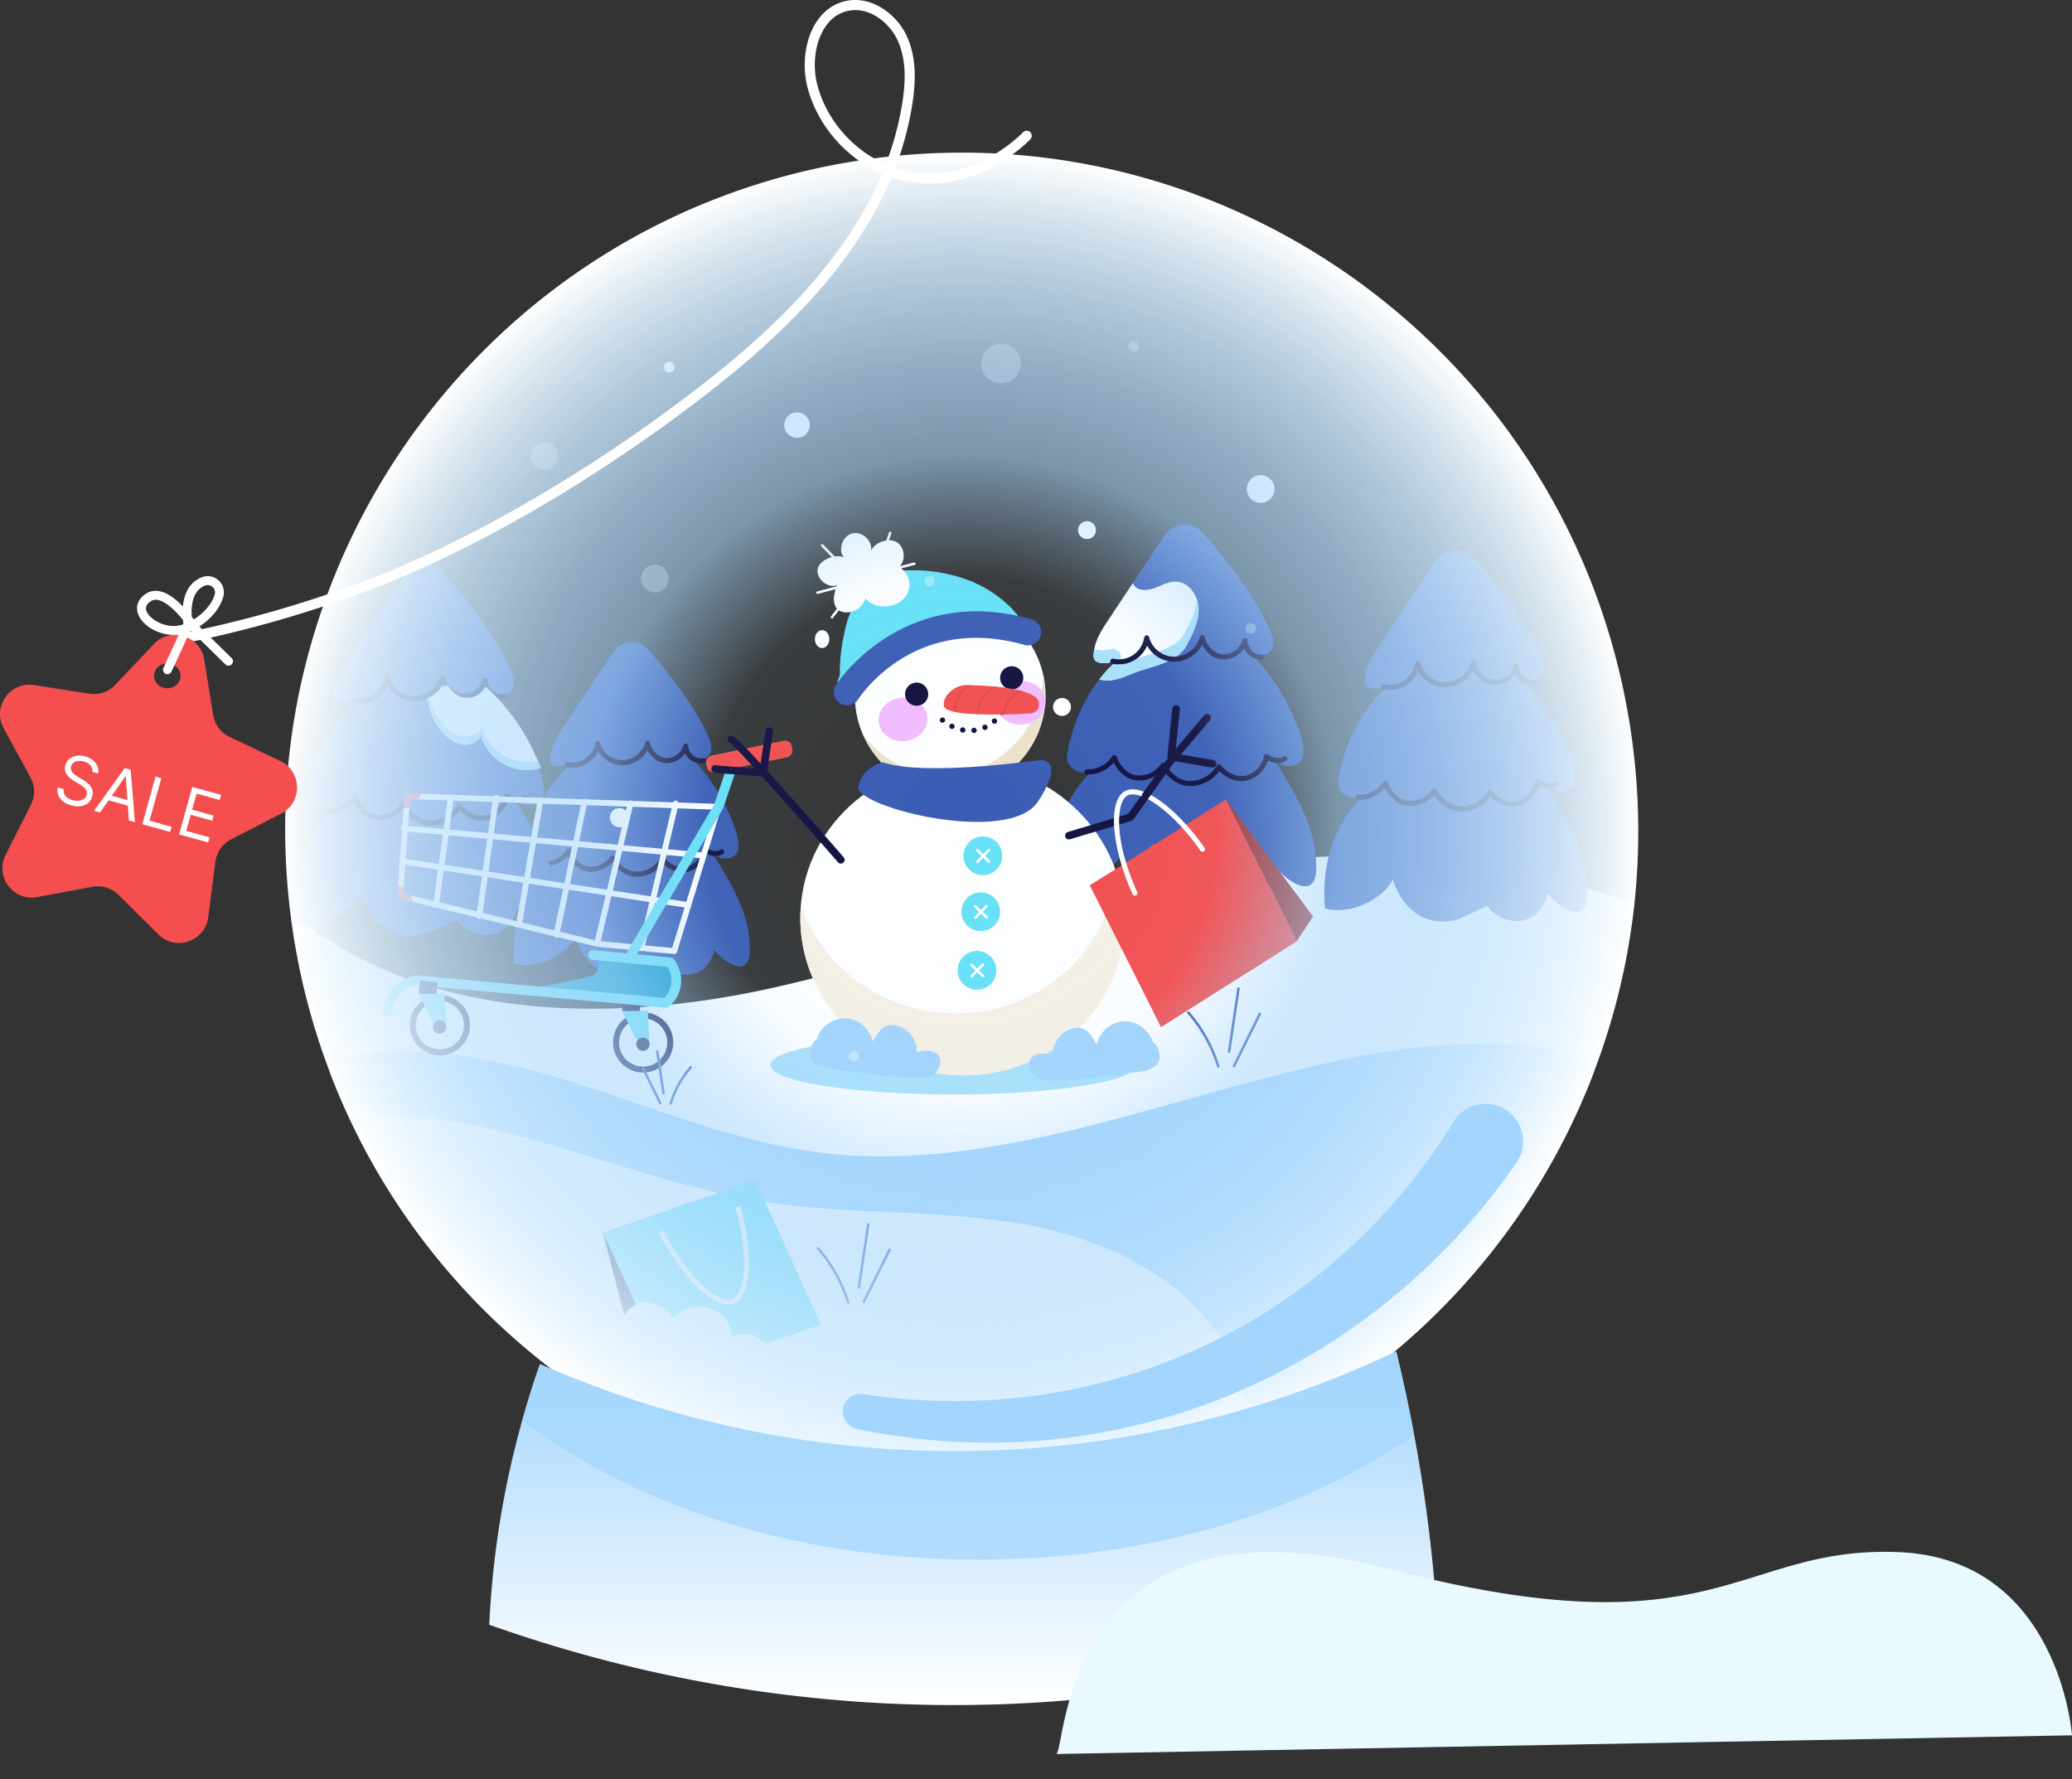 <svg width="410" height="352" fill="none" xmlns="http://www.w3.org/2000/svg"><rect width="100%" height="100%" fill="#333333" stroke="none"/><path d="M323.344 178.736c-.45 4-1.08 7.96-1.88 11.86-2.07 10.14-4.8 17.39-5.26 18.66-.3.85-.64 1.94-1 3.32 0 .01-.01.02-.01.03-11.47 29.7-33.32 54.77-61.85 69.98-2.04 1.09-4.12 2.13-6.23 3.11-10.72 5.04-22.29 8.71-34.53 10.77-22.08 3.72-43.81 1.8-63.71-4.72-34.86-11.4-64.14-36.91-79.91-70.88a131.44 131.44 0 0 1-3.54-8.35c-.18-.86-.41-1.69-.7-2.5-.61-1.72-4.18-11.04-6.41-24.14-.31-1.82-.57-3.64-.8-5.45 25.13 21.32 62.17 22.24 94.47 15.2 32.73-7.13 63.92-21.13 97.17-25.13 24.93-3 50.49-.04 74.19 8.24Z" fill="#fff"/><path d="M316.205 209.256c-11.17 30.88-33.47 57.01-62.86 72.68-12.42 6.64-26.11 11.41-40.76 13.88-22.08 3.72-43.81 1.8-63.71-4.72-38.27-12.52-69.81-42.03-84.15-81.08 12.73-4.06 28.52-1.57 41.77 2.07 18.8 5.16 36.81 13.65 56.17 15.99 51.73 6.25 103.8-32.11 153.54-18.82Z" fill="#A3D5FD"/><path d="M247.113 285.046c-10.72 5.04-22.29 8.71-34.53 10.77-22.08 3.72-43.81 1.8-63.71-4.72-34.86-11.4-64.14-36.91-79.91-70.88 6.78-.04 13.56.5 20.25 1.61 21.12 3.51 41.01 12.67 62.16 15.95 17.19 2.66 34.84 1.39 51.95 4.56 17.1 3.16 34.66 12.15 41.25 28.25 1.9 4.65 2.69 9.55 2.54 14.46Z" fill="#fff"/><path d="M148.169 184.829c-.119-1.073-.587-4.479-3.716-10.218-1.687-3.095-3.919-6.446-3.832-6.503.047-.031.529 1.057 1.626 1.509 1.052.434 2.53.227 3.251-.464 1.807-1.732-.652-6.97-1.741-9.29-1.205-2.566-3.271-6.147-6.875-9.87l-1.298-1.255c.533.496 1.102.949 1.772 1.219.944.38 2.145.313 2.837-.434.981-1.059.48-2.758-.128-4.067-2.925-6.302-7.262-11.612-11.706-16.888-1.875-2.226-5.37-2.007-6.98.417l-9.906 14.917c-1.315 1.981-2.682 4.131-2.618 6.508.044 1.637 2.794 1.29 4.289.623-4.813 4.023-7.946 10.448-8.973 16.637-.386 2.325 1.673 3.622 4.014 3.352-5.119 5.258-7.039 12.246-6.387 19.555 4.04 1.278 10.132-1.32 12.037-5.105.087.325 1.664 5.855 6.678 7.2 2.204.591 4.127.12 5.108-.207l4.94-2.292c2.017 2.524 5.286 3.317 7.702 2.105 2.425-1.216 2.985-3.947 3.055-4.313 2.197 2.503 4.616 3.722 5.922 3.019 1.522-.82 1.163-4.056.929-6.155Z" fill="#3A5CB3"/><path d="M113.312 151.851c-.388 0-.775-.041-1.152-.124a.5.5 0 1 1 .216-.977 4.568 4.568 0 0 0 3.511-.686 4.556 4.556 0 0 0 1.889-3.039.499.499 0 0 1 .469-.427c.24-.027.452.146.511.376.498 1.962 2.34 3.395 4.38 3.409h.026c2.012 0 3.988-1.515 4.508-3.458a.517.517 0 0 1 .502-.371c.234.01.43.18.472.409.29 1.575 1.745 2.953 3.176 3.01 1.523.091 3.005-1.038 3.396-2.5a.499.499 0 0 1 .982.112c.012.313.11 1.111.772 1.747.823.79 1.892.702 2.099.678a.493.493 0 0 1 .557.435.5.5 0 0 1-.435.558c-.399.051-1.793.127-2.914-.949a3.419 3.419 0 0 1-.723-1.002c-.85 1.195-2.292 1.986-3.775 1.923-1.473-.059-2.917-1.109-3.665-2.529-.999 1.751-2.916 2.962-4.987 2.939-1.982-.013-3.812-1.127-4.781-2.791a5.556 5.556 0 0 1-1.893 2.294 5.576 5.576 0 0 1-3.141.963ZM125.986 173.449c-1.793 0-3.562-1.052-4.844-2.852-1.186 1.312-3.026 2.035-4.782 1.834-1.845-.212-3.207-1.67-3.966-3.105a6.16 6.16 0 0 1-4.743 2.056.5.5 0 0 1-.481-.519c.01-.276.234-.475.518-.481 1.732.087 3.457-.835 4.393-2.295a.5.5 0 0 1 .888.091c.528 1.378 1.763 3.059 3.505 3.258 1.646.188 3.366-.606 4.291-1.975a.487.487 0 0 1 .428-.221c.17.005.327.097.415.243 1.114 1.858 2.749 2.965 4.378 2.965h.026c1.888-.013 3.72-1.075 4.668-2.707a.497.497 0 0 1 .824-.06c.923 1.167 2.684 2.228 4.362 1.804 1.583-.401 2.885-1.806 3.165-3.416a.501.501 0 0 1 .797-.311c.735.564 2.06.841 2.669.355a.5.5 0 0 1 .624.781c-.833.667-2.22.557-3.279.039-.557 1.686-2.008 3.083-3.73 3.52-1.87.48-3.735-.425-4.941-1.643-1.19 1.607-3.145 2.624-5.153 2.638l-.032.001Z" fill="#120F3D"/><path d="M259.194 175.116c-1.45.78-4.15-.58-6.6-3.37-.08.41-.7 3.45-3.4 4.81-2.7 1.35-6.34.46-8.59-2.35-1.84.85-3.67 1.7-5.51 2.56-1.09.36-3.23.89-5.69.23-5.59-1.5-7.35-7.67-7.44-8.03-2.13 4.22-8.92 7.12-13.42 5.69-.73-8.15 1.41-15.93 7.12-21.8-2.61.31-4.91-1.14-4.48-3.73.86-5.18 3.04-10.5 6.35-14.74.99-1.27 2.08-2.44 3.28-3.48.12-.11.25-.22.38-.33-.22.1-.47.19-.74.27-1.7.54-4.01.62-4.05-.96-.07-2.65 1.46-5.05 2.92-7.25l4.86-7.31 6.19-9.32c1.79-2.7 5.69-2.95 7.78-.47 4.95 5.89 9.78 11.8 13.04 18.83.68 1.46 1.24 3.35.15 4.53-.77.83-2.11.91-3.17.49-.41-.17-.79-.4-1.14-.67-.29-.21-.57-.44-.83-.69l1.45 1.4c4.01 4.15 6.32 8.14 7.66 11 1.21 2.58 3.95 8.42 1.94 10.35-.8.77-2.45 1-3.62.52-1.21-.5-1.74-1.68-1.82-1.68-.09.06 2.39 3.8 4.27 7.25 3.49 6.39 4.01 10.19 4.15 11.39.26 2.34.66 5.94-1.04 6.86Z" fill="#3A5CB3"/><path d="M235.506 155.51c-2 0-3.975-1.188-5.395-3.215-1.306 1.482-3.355 2.301-5.328 2.08-2.066-.237-3.586-1.895-4.415-3.504-1.301 1.512-3.293 2.414-5.297 2.335a.501.501 0 0 1-.481-.519c.011-.275.194-.483.519-.481 1.926.092 3.893-.942 4.946-2.584a.497.497 0 0 1 .472-.227.498.498 0 0 1 .416.318c.594 1.551 1.986 3.441 3.954 3.667 1.859.209 3.796-.684 4.837-2.228a.51.51 0 0 1 .428-.221.502.502 0 0 1 .415.243c1.26 2.101 3.1 3.367 4.959 3.334 2.124-.015 4.186-1.211 5.252-3.047a.497.497 0 0 1 .396-.248c.185-.01.326.06.429.188 1.04 1.315 3.022 2.508 4.921 2.03 1.786-.453 3.255-2.037 3.571-3.852a.503.503 0 0 1 .797-.311c.852.652 2.335.962 3.046.395a.5.5 0 0 1 .623.781c-.928.741-2.484.603-3.653.007-.599 1.889-2.216 3.461-4.138 3.948-2.093.533-4.17-.493-5.5-1.864-1.312 1.809-3.495 2.956-5.738 2.972-.013.003-.025.003-.036.003Z" fill="#120F3D"/><path d="M237.174 120.436c.06 2.58-1.18 4.99-2.39 7.27-.63 1.18-1.64 2.03-2.85 2.69-2.5 1.38-5.86 1.97-8.39 3.07-1.9.82-4.08 1.56-6.01.92.24-.31.5-.62.76-.92.78-.92 1.62-1.78 2.52-2.56-.12-.01-.24-.03-.36-.06-.86.27-1.88.43-2.67.31-.01 0-.02 0-.03-.01-.07 0-.13-.02-.19-.03-.02-.01-.04-.01-.06-.02-.09-.02-.18-.05-.26-.08-.08-.03-.16-.07-.23-.11-.01 0-.02-.01-.02-.01a1.274 1.274 0 0 1-.34-.28.998.998 0 0 1-.22-.5.852.852 0 0 1-.03-.23v-.18c0-.23.01-.45.04-.66v-.04c.02-.24.06-.47.11-.71.4-2.03 1.6-3.91 2.77-5.66l4.86-7.31c.12.34.32.65.61.86 1.11.81 2.67.55 3.96.05 1.28-.5 2.55-1.2 3.93-1.17 2.58.06 4.44 2.79 4.49 5.37Z" fill="#fff"/><path d="M220.404 132.686c-.6.48-1.35.75-2.11.78.78-.92 1.62-1.78 2.52-2.56-.12-.01-.24-.03-.36-.06-.86.27-1.88.43-2.67.31-.01 0-.02 0-.03-.01-.07 0-.13-.02-.19-.03v-.01c-.02 0-.04 0-.06-.01-.09-.02-.18-.05-.26-.08-.08-.03-.16-.07-.23-.11-.01 0-.02-.01-.02-.01a1.274 1.274 0 0 1-.34-.28.998.998 0 0 1-.22-.5.852.852 0 0 1-.03-.23v-.18c0-.23.01-.45.04-.66v-.04c.02-.24.06-.47.11-.71.77.56 2.34.41 3.58.02.11.03.22.06.32.1.4.13.72.32 1.04.68.88 1.01-.21 2.89-1.09 3.59Z" fill="#A9E1FA"/><path d="M237.173 120.436c.06 2.58-1.18 4.99-2.39 7.27-.63 1.18-1.64 2.03-2.85 2.69-2.5 1.38-5.86 1.97-8.39 3.07-1.9.82-4.08 1.56-6.01.92.65-.83 1.34-1.62 2.08-2.35 1.23-.15 2.47-.61 3.61-1.1 2.53-1.1 5.89-1.69 8.39-3.07 1.21-.66 2.22-1.51 2.85-2.69 1.1-2.08 2.23-4.26 2.38-6.58.2.6.32 1.22.33 1.84Z" fill="#A9E1FA"/><path d="M221.389 131.436c-.21 0-.419-.011-.627-.033a2.585 2.585 0 0 1-.429-.073 1.23 1.23 0 0 1-.242-.04.499.499 0 1 1 .248-.968c.059.015.118.02.177.028.154.034.246.051.339.059a5.143 5.143 0 0 0 3.425-.863 5.123 5.123 0 0 0 2.13-3.421.502.502 0 0 1 .469-.427c.23-.033.452.145.511.375.534 2.088 2.419 3.66 4.584 3.825.123.009.243.01.371.019 2.31 0 4.495-1.673 5.088-3.898a.49.49 0 0 1 .502-.371c.233.009.43.178.473.407.335 1.778 1.982 3.336 3.599 3.402 1.705.084 3.398-1.173 3.848-2.831a.488.488 0 0 1 .537-.366.499.499 0 0 1 .444.475c.027.613.24 1.209.599 1.679.076.102.164.208.271.306.895.863 2.062.816 2.395.781l.104.995c-.572.058-2.02.075-3.184-1.048a3.82 3.82 0 0 1-.835-1.195c-.931 1.367-2.572 2.257-4.22 2.204-1.651-.068-3.274-1.273-4.086-2.886-1.08 1.978-3.256 3.346-5.532 3.346-.153.002-.299-.01-.448-.02-2.071-.158-3.927-1.396-4.913-3.163a6.131 6.131 0 0 1-2.137 2.636 6.151 6.151 0 0 1-3.461 1.066Z" fill="#120F3D"/><path d="M313.877 173.28c-.133-1.196-.654-4.993-4.142-11.39-1.881-3.45-4.368-7.185-4.271-7.248.052-.034.59 1.178 1.812 1.683 1.172.484 2.82.253 3.624-.518 2.015-1.931-.727-7.769-1.941-10.355-1.343-2.86-3.645-6.852-7.661-11.001l-1.447-1.398c.594.553 1.228 1.057 1.975 1.358 1.052.423 2.391.348 3.162-.484 1.093-1.18.535-3.074-.143-4.533-3.261-7.025-8.095-12.943-13.048-18.825-2.09-2.481-5.986-2.237-7.781.465l-11.042 16.627c-1.466 2.208-2.99 4.605-2.918 7.254.05 1.825 3.114 1.438 4.781.694-5.365 4.484-8.858 11.646-10.002 18.544-.43 2.591 1.865 4.038 4.474 3.736-5.706 5.861-7.846 13.65-7.119 21.797 4.503 1.424 11.294-1.472 13.417-5.691.097.363 1.855 6.526 7.444 8.025 2.457.659 4.599.134 5.693-.23l5.508-2.555c2.248 2.813 5.892 3.697 8.585 2.347 2.703-1.355 3.328-4.4 3.405-4.808 2.448 2.79 5.146 4.149 6.601 3.365 1.696-.912 1.295-4.519 1.034-6.859Z" fill="#3A5CB3"/><path d="M275.023 136.464c-.428 0-.855-.045-1.272-.137a.5.5 0 1 1 .217-.977 5.133 5.133 0 0 0 3.957-.774 5.13 5.13 0 0 0 2.129-3.426.5.5 0 0 1 .47-.427c.206-.031.451.145.51.376.562 2.212 2.639 3.829 4.938 3.844 2.349-.004 4.512-1.661 5.11-3.898.061-.227.277-.362.503-.371.233.01.43.18.472.409.329 1.779 1.975 3.338 3.594 3.401 1.716.083 3.4-1.172 3.844-2.828a.5.5 0 0 1 .983.11c.014.357.127 1.266.878 1.986.939.901 2.154.8 2.385.771a.501.501 0 0 1 .125.993c-.315.039-1.936.174-3.203-1.043a3.785 3.785 0 0 1-.835-1.189c-.928 1.362-2.549 2.255-4.217 2.2-1.654-.066-3.276-1.27-4.084-2.883-1.086 1.986-3.261 3.313-5.56 3.341-2.229-.015-4.281-1.289-5.336-3.182a6.152 6.152 0 0 1-2.136 2.637 6.157 6.157 0 0 1-3.472 1.067ZM289.152 160.539c-2 0-3.975-1.188-5.396-3.215-1.308 1.482-3.359 2.303-5.329 2.08-2.066-.237-3.585-1.895-4.415-3.504-1.301 1.511-3.268 2.415-5.297 2.335a.503.503 0 0 1-.482-.519c.011-.275.211-.477.519-.481 1.912.093 3.893-.942 4.947-2.584a.488.488 0 0 1 .472-.227.5.5 0 0 1 .416.318c.594 1.551 1.986 3.441 3.953 3.667 1.86.21 3.795-.685 4.838-2.228a.497.497 0 0 1 .843.022c1.253 2.09 3.094 3.334 4.931 3.334h.028c2.123-.015 4.185-1.211 5.252-3.047a.5.5 0 0 1 .825-.059c1.039 1.314 3.021 2.507 4.921 2.029 1.787-.453 3.255-2.037 3.57-3.853a.498.498 0 0 1 .796-.311c.835.642 2.349.952 3.046.396a.5.5 0 1 1 .623.781c-.928.742-2.484.602-3.652.008-.599 1.888-2.216 3.46-4.138 3.947-1.809.46-3.985-.3-5.501-1.863-1.312 1.809-3.495 2.955-5.737 2.971-.01.003-.021.003-.033.003Z" fill="#120F3D"/><path d="M108.874 182.936c-1.45.78-4.15-.58-6.6-3.37-.07.41-.7 3.46-3.4 4.81-2.7 1.35-6.34.47-8.59-2.35-1.83.86-3.67 1.71-5.51 2.56-1.09.36-3.23.89-5.69.23-5.59-1.5-7.35-7.66-7.44-8.03-2.13 4.22-8.92 7.12-13.42 5.69-.73-8.14 1.41-15.93 7.12-21.79-2.61.3-4.9-1.15-4.47-3.74 1.14-6.9 4.63-14.06 10-18.54-1.67.74-4.73 1.13-4.78-.7-.07-2.65 1.45-5.04 2.91-7.25l11.05-16.63c1.79-2.7 5.69-2.94 7.78-.46 4.95 5.88 9.79 11.8 13.05 18.82.67 1.46 1.23 3.35.14 4.54-.27.29-.61.49-.98.6-.69.22-1.5.15-2.18-.12-.75-.3-1.38-.81-1.98-1.36l1.45 1.4c4.02 4.15 6.32 8.14 7.66 11 .4.87.98 2.09 1.5 3.42 1.02 2.63 1.78 5.65.44 6.93-.8.78-2.45 1.01-3.62.52-1.21-.49-1.75-1.68-1.81-1.68-.1.06 2.39 3.8 4.27 7.25 3.48 6.4 4.01 10.19 4.14 11.39.26 2.34.66 5.94-1.04 6.86Z" fill="#3A5CB3"/><path d="M85.188 163.333c-2 0-3.975-1.188-5.396-3.215-1.307 1.483-3.36 2.305-5.33 2.08-2.065-.237-3.584-1.895-4.414-3.504-1.302 1.511-3.3 2.406-5.297 2.335a.5.5 0 0 1 .037-1c1.935.089 3.893-.941 4.947-2.584a.501.501 0 0 1 .888.091c.594 1.551 1.986 3.441 3.954 3.667 1.849.214 3.795-.684 4.836-2.228a.498.498 0 0 1 .844.022c1.259 2.101 3.104 3.311 4.959 3.334 2.124-.015 4.185-1.211 5.253-3.047a.497.497 0 0 1 .824-.06c1.04 1.316 3.025 2.51 4.92 2.03 1.787-.453 3.256-2.037 3.572-3.853a.501.501 0 0 1 .797-.311c.853.654 2.336.962 3.045.396a.5.5 0 1 1 .624.781c-.928.741-2.482.602-3.653.007-.6 1.889-2.216 3.461-4.138 3.948-2.086.53-4.17-.493-5.501-1.864-1.312 1.809-3.495 2.956-5.737 2.972-.01.003-.022.003-.034.003ZM71.06 139.259a5.91 5.91 0 0 1-1.273-.138.5.5 0 1 1 .216-.977 5.127 5.127 0 0 0 3.958-.773 5.137 5.137 0 0 0 2.129-3.427.5.5 0 0 1 .469-.427c.25-.028.452.146.51.376.562 2.212 2.639 3.829 4.939 3.844h.029c2.304 0 4.485-1.671 5.08-3.897a.501.501 0 0 1 .975.038c.329 1.779 1.975 3.337 3.595 3.401 1.72.069 3.4-1.174 3.844-2.828a.498.498 0 0 1 .982.112c.013.357.126 1.263.878 1.985.939.901 2.15.8 2.385.771a.5.5 0 1 1 .125.993c-.313.038-1.937.174-3.203-1.043a3.757 3.757 0 0 1-.835-1.189c-.927 1.362-2.565 2.249-4.216 2.199-1.655-.066-3.277-1.27-4.085-2.883-1.081 1.976-3.253 3.341-5.524 3.341h-.035c-2.23-.015-4.282-1.289-5.337-3.183a6.163 6.163 0 0 1-2.135 2.639 6.165 6.165 0 0 1-3.471 1.066Z" fill="#120F3D"/><path d="M96.091 135.842c-.75 1.47-2.23 2.271-3.89 2.201-1.47-.05-2.83-1.11-3.57-2.45-.4.07-.8.15-1.22.24-.67 1-1.64 1.79-2.75 2.25.2 2.71 1.41 5.35 3.35 7.26 1 .98 2.24 1.8 3.63 1.95 1.39.16 2.93-.48 3.52-1.75.9 3 3.36 5.48 6.349 6.39 1.79.55 3.73.53 5.52 0-.52-1.33-1.1-2.55-1.5-3.42-1.34-2.86-3.64-6.85-7.66-11l-1.45-1.4-.329-.271Z" fill="#fff"/><path d="M107.024 151.936c-1.79.53-3.73.55-5.52 0-2.99-.91-5.45-3.39-6.35-6.39-.59 1.27-2.13 1.91-3.52 1.75-1.39-.15-2.63-.97-3.63-1.95-1.94-1.91-3.15-4.55-3.35-7.26.12-.05.24-.1.35-.16.45 2.19 1.55 4.24 3.14 5.81 1 .98 2.24 1.8 3.63 1.95 1.39.16 2.93-.48 3.52-1.75.9 3 3.36 5.48 6.35 6.39 1.55.48 3.21.52 4.79.19.2.45.4.93.59 1.42Z" fill="#A9E1FA"/><path d="m132.388 272.331 7.613-2.604 4.977-1.721.014-.001 14.868-5.084 2.558-.882-1.364-2.996-5.779-12.695-.008-.006-2.269-4.981-3.582-7.848-3.031 1.04-7.228 2.477-1.913.655-.007.008-1.077.366-1.186.406-15.677 5.37 10.763 23.428 2.328 5.068Z" fill="#67E1F6"/><path d="m119.299 243.839 7.252 27.945 5.839.55-13.091-28.495Z" fill="#120F3D"/><path d="m162.418 262.035-30.028 10.299-2.329-5.066c3.954-1.102 7.645-3.302 9.976-5.132.937-.738 12.816-10.728 9.224-22.481-.499-1.631-1.824-3.656-2.877-5.103l3.031-1.04 13.003 28.523ZM135.053 253.691l-1.481-.314a.796.796 0 0 1-.57-.473l-.581-1.398a.796.796 0 0 0-1.424-.092l-.756 1.311a.797.797 0 0 1-.626.396l-1.509.121a.796.796 0 0 0-.527 1.326l1.014 1.124a.795.795 0 0 1 .183.717l-.352 1.472a.796.796 0 0 0 1.098.911l1.383-.617a.794.794 0 0 1 .739.048l1.292.789a.796.796 0 0 0 1.206-.763l-.159-1.505a.794.794 0 0 1 .274-.688l1.15-.985a.794.794 0 0 0-.354-1.38ZM136.643 242.644l1.133-.5a.66.66 0 0 1 .601.034l1.059.646a.653.653 0 0 0 .986-.619l-.134-1.237a.63.63 0 0 1 .225-.551l.936-.813a.65.65 0 0 0-.286-1.128l-1.208-.253a.656.656 0 0 1-.469-.39l-.329-.804-1.913.656-.006.008a.65.65 0 0 1-.513.319l-.564.047-.67.051a.613.613 0 0 0-.516.355.605.605 0 0 0 .085.723l.833.927a.636.636 0 0 1 .148.581l-.289 1.205a.644.644 0 0 0 .891.743Z" fill="#67E1F6"/><path d="M144.045 267.809a.636.636 0 0 1-.461-.384l-.48-1.143c-.203-.497-.89-.536-1.16-.073l-.617 1.07a.66.66 0 0 1-.505.325l-1.234.098a.655.655 0 0 0-.437 1.086l.832.913c.008.006.016.013.017.027l4.977-1.72-.932-.199ZM152.505 246.187l1.126-.506a.675.675 0 0 1 .609.041l1.028.621-2.269-4.982a.727.727 0 0 1-.413.194l-1.234.098a.655.655 0 0 0-.437 1.086l.832.913a.684.684 0 0 1 .15.595l-.283 1.197a.644.644 0 0 0 .891.743ZM159.859 262.921l2.557-.882-1.363-2.996a.967.967 0 0 1-.242.062l-1.234.098a.647.647 0 0 0-.423 1.084l.825.92a.636.636 0 0 1 .148.581l-.268 1.133ZM151.34 257.288l-.897-1.56a.945.945 0 0 1-.033-.88l.776-1.624a.946.946 0 0 0-1.049-1.333l-1.761.371a.948.948 0 0 1-.847-.24l-1.304-1.24a.946.946 0 0 0-1.592.585l-.191 1.79a.945.945 0 0 1-.49.731l-1.582.857a.946.946 0 0 0 .064 1.695l1.643.734a.945.945 0 0 1 .544.692l.326 1.77a.946.946 0 0 0 1.632.463l1.206-1.336a.946.946 0 0 1 .826-.304l1.784.237a.945.945 0 0 0 .945-1.408Z" fill="#67E1F6"/><path d="M145.976 238.701c2.797 9.62 2.021 17.519-.841 18.712-2.931 1.222-9.392-4.028-14.303-13.712" stroke="#fff" stroke-miterlimit="10"/><path d="M144.888 264.431c-.26-2.666-1.863-4.807-4.41-5.635-2.547-.829-5.55-.013-7.328 1.99-1.645-2.403-4.819-3.967-7.412-2.642-2.593 1.325-3.928 4.695-2.945 7.436-1.923-1.65-4.648-1.903-6.738-.471-9.222 6.321 8.934 10.116 12.86 10.722 6.166.952 17.146 1.87 22.569-2 5.42-3.867-.945-12.109-6.596-9.4Z" fill="#fff"/><path d="m126.816 197.727-3.507-.311-.229 2.579 3.508.311.228-2.579Z" fill="#120F3D"/><path d="M131.046 210.828a5.955 5.955 0 1 0-7.57-9.195 5.955 5.955 0 0 0 7.57 9.195Z" fill="#120F3D"/><path d="M131.882 207.404a4.764 4.764 0 1 0-9.24-2.326 4.764 4.764 0 0 0 9.24 2.326Z" fill="#fff"/><path d="M123.084 199.993c.3.13 5.101-.068 5.101-.068l.344 6.685c.041.422-.163.82-.504.995-.433.222-1.024.055-1.314-.428l-3.627-7.184Z" fill="#67E1F6"/><path d="M128.526 206.696a1.314 1.314 0 1 1-2.618-.232 1.314 1.314 0 0 1 2.618.232Z" fill="#120F3D"/><path d="m103.656 195.671 28.593 2.602c.317.047.631.062.935.051a6.757 6.757 0 0 0 1.534-3.454 6.88 6.88 0 0 0-.904-4.39 4.639 4.639 0 0 0-1.22-.102c-4.785-.514-9.571-1.027-14.355-1.547 0 0 .117.499.168 1.153.064.88.019 2.041-.575 2.644-.707.722-7.146 1.889-11.096 2.549-1.796.299-3.08.494-3.08.494Z" fill="#129ACA"/><path d="m80.029 157.456-.184 2.518-1.087 15.046-.16 2.166a.565.565 0 0 0 .436.598l2.639.639 36.345 8.846 15.34 1.467a.573.573 0 0 0 .602-.403l8.766-28.543a.59.59 0 0 0-.077-.509.614.614 0 0 0-.455-.24l-58.915-2.031-2.655-.093a.579.579 0 0 0-.595.539Zm1 2.134.108-1.502 1.597.058 58.671 2.022L133 187.54l-14.792-1.406-36.968-8.997-1.461-.354.086-1.189 1.165-16.004Z" fill="#fff"/><path d="M139.093 169.799a.576.576 0 0 0 .103-1.147l-59.207-5.345a.576.576 0 1 0-.103 1.147l59.207 5.345c-.001 0-.001 0 0 0ZM136.143 179.624a.576.576 0 0 0 .138-1.143l-56.523-8.642c-.281-.052-.608.167-.657.482a.573.573 0 0 0 .482.656l56.523 8.642c.013.003.025.004.037.005Z" fill="#fff"/><path d="M126.862 188.159a.575.575 0 0 0 .61-.44l6.796-28.614a.576.576 0 0 0-1.122-.267l-6.796 28.614a.576.576 0 0 0 .512.707ZM118.101 187.28a.575.575 0 0 0 .61-.44l6.62-27.798a.576.576 0 0 0-.427-.694.586.586 0 0 0-.694.427l-6.62 27.798a.576.576 0 0 0 .511.707ZM110.044 185.527a.577.577 0 0 0 .614-.455l5.554-26.334a.575.575 0 1 0-1.128-.237l-5.554 26.334a.575.575 0 0 0 .514.692ZM102.63 183.519a.576.576 0 0 0 .618-.475l4.255-24.576a.577.577 0 0 0-.47-.666.569.569 0 0 0-.666.469l-4.255 24.576a.577.577 0 0 0 .47.666c.016.004.032.005.048.006ZM94.78 181.785a.576.576 0 0 0 .62-.493l3.32-23.413a.576.576 0 0 0-.488-.651c-.314-.025-.608.175-.652.49l-3.32 23.413a.576.576 0 0 0 .489.652l.03.002ZM86.24 179.573c.304.027.58-.19.622-.495l2.922-21.264a.578.578 0 0 0-.492-.65c-.342-.031-.606.179-.65.492L85.72 178.92a.578.578 0 0 0 .492.65l.028.003Z" fill="#fff"/><path d="m125.641 189.449 17.445-29.524 2.937-8.703 9.308-2.532-.505-1.854-10.295 2.802-3.232 9.577-17.311 29.256 1.653.978Z" fill="#67E1F6"/><path d="M75.662 200.102a.964.964 0 0 0 .866 1.042l.006.001a.968.968 0 0 0 1.042-.873 6.002 6.002 0 0 1 1.567-3.534 6.064 6.064 0 0 1 3.269-1.833l49.276 4.465a.94.94 0 0 0 .715-.232c.195-.169.476-.44.779-.812a6.757 6.757 0 0 0 1.534-3.454 6.88 6.88 0 0 0-.904-4.39 7.216 7.216 0 0 0-.46-.69.967.967 0 0 0-.669-.368l-15.264-1.454-.006-.001a.962.962 0 0 0-1.041.86.96.96 0 0 0 .866 1.048l1.167.11 13.65 1.305c.384.607.959 1.809.754 3.328-.178 1.354-.892 2.301-1.38 2.798l-24.695-2.238-24.28-2.201c-.124.015-.167-.002-.252.01-.987.176-2.888.722-4.475 2.447a8.004 8.004 0 0 0-2.065 4.666Z" fill="#67E1F6"/><path d="m139.861 151.687-.117-.566a1.394 1.394 0 0 1 1.08-1.643l14.215-2.937a1.394 1.394 0 0 1 1.643 1.08l.117.566a1.394 1.394 0 0 1-1.08 1.643l-14.215 2.937a1.394 1.394 0 0 1-1.643-1.08Z" fill="#F44E4E"/><path d="m86.595 194.312-3.507-.311-.228 2.579 3.507.311.228-2.579Z" fill="#120F3D"/><path d="M92.974 203.349a5.955 5.955 0 1 1-11.865-1.05 5.955 5.955 0 0 1 11.865 1.05Z" fill="#120F3D"/><path d="M91.788 203.244a4.765 4.765 0 1 1-9.493-.842 4.765 4.765 0 0 1 9.493.842Z" fill="#fff"/><path d="M82.865 196.579c.3.13 5.101-.068 5.101-.068l.344 6.685c.041.422-.163.82-.504.995-.433.222-1.024.055-1.314-.428l-3.627-7.184Z" fill="#67E1F6"/><path d="M88.305 203.282a1.314 1.314 0 1 1-2.618-.232 1.314 1.314 0 0 1 2.618.232Z" fill="#120F3D"/><path d="m80.03 157.456-.184 2.518a4.41 4.41 0 0 0 1.185-.384l.107-1.502 1.597.058c.243-.345.43-.727.544-1.135l-2.655-.093a.577.577 0 0 0-.594.538ZM78.758 175.019l-.16 2.166a.565.565 0 0 0 .436.598l2.639.639a3.666 3.666 0 0 0-.433-1.286l-1.461-.354.086-1.189a4.74 4.74 0 0 0-1.107-.574Z" fill="#F44E4E"/><path d="M224.894 210.7c0 3.215-16.225 5.821-36.24 5.821s-36.24-2.606-36.24-5.821 16.225-5.821 36.24-5.821 36.24 2.607 36.24 5.821Z" fill="#A9E1FA"/><path d="M206.757 139.761c1.164-10.428-6.281-19.818-16.628-20.973-10.347-1.155-19.678 6.363-20.842 16.792-1.164 10.428 6.281 19.818 16.628 20.972 10.347 1.155 19.678-6.363 20.842-16.791Z" fill="#fff"/><path d="M206.764 139.756c-1.16 10.43-10.49 17.95-20.84 16.79-6.93-.77-12.55-5.23-15.16-11.22 3.16 4.25 7.99 7.22 13.64 7.85 10.84 1.21 20.63-6.67 21.85-17.61.09-.78.13-1.55.13-2.32.48 2.08.63 4.27.38 6.51Z" fill="#EEE1CA"/><path d="M222.273 185.4c1.889-16.946-10.846-32.275-28.444-34.237-17.598-1.962-33.395 10.186-35.285 27.132-1.889 16.947 10.845 32.275 28.443 34.237 17.598 1.962 33.396-10.185 35.286-27.132Z" fill="#fff"/><path d="M222.293 185.396c-1.89 16.95-17.69 29.1-35.29 27.14-17.32-1.94-29.93-16.81-28.53-33.42 3.85 11.14 14.13 19.73 27 21.16 17.59 1.96 33.39-10.18 35.28-27.13.03-.28.06-.56.08-.84 1.42 4.09 1.97 8.53 1.46 13.09Z" fill="#F7F0E5"/><path d="M166.385 170.845a.745.745 0 0 1-.566-.258c-7.566-8.688-20.009-22.728-21.369-23.625a.75.75 0 0 1 .49-1.415c1.155.319 12.606 13.257 22.009 24.055a.75.75 0 0 1-.564 1.243Z" fill="#120F3D"/><path d="m151.003 153.636-.056-.002c-.327-.024-8.03-.597-9.502-.761a.75.75 0 0 1-.663-.828c.046-.412.42-.721.829-.662 1.19.132 6.775.555 8.751.703l1.115-7.538a.75.75 0 1 1 1.484.219l-1.216 8.229a.751.751 0 0 1-.742.64Z" fill="#120F3D"/><path d="M183.498 141.761c.272 2.361-1.661 4.523-4.317 4.829-2.656.306-5.03-1.36-5.302-3.721-.272-2.361 1.661-4.522 4.317-4.828 2.656-.306 5.03 1.359 5.302 3.72ZM206.857 138.492c.272 2.361-1.661 4.523-4.317 4.829-2.656.306-5.03-1.36-5.302-3.721-.272-2.361 1.661-4.523 4.317-4.829 2.657-.306 5.03 1.36 5.302 3.721Z" fill="#F3BCFD"/><path d="M183.657 137.066a2.29 2.29 0 1 1-4.55.524 2.29 2.29 0 0 1 4.55-.524ZM201.987 135.521a2.29 2.29 0 1 0-3.587-2.85 2.29 2.29 0 0 0 3.587 2.85ZM186.488 142.981a.612.612 0 0 1-.2-.031.692.692 0 0 1-.168-.116.44.44 0 0 1-.115-.168.467.467 0 0 1-.042-.21.45.45 0 0 1 .042-.2.376.376 0 0 1 .115-.168.517.517 0 0 1 .736 0 .392.392 0 0 1 .116.168.45.45 0 0 1 .042.2c0 .073-.01.148-.042.21a.447.447 0 0 1-.116.168.692.692 0 0 1-.168.116.612.612 0 0 1-.2.031ZM192.216 144.559a.546.546 0 0 1 .462-.59.545.545 0 0 1 .589.464.538.538 0 0 1-.463.588h-.063a.533.533 0 0 1-.525-.462Zm-1.819.367a.524.524 0 0 1-.42-.61.54.54 0 0 1 .62-.42.534.534 0 0 1 .42.62.54.54 0 0 1-.525.42c-.031 0-.063 0-.095-.01Zm4.025-.82a.529.529 0 0 1 .263-.695v-.009a.529.529 0 0 1 .694.263.53.53 0 0 1-.252.704.545.545 0 0 1-.705-.263Zm-6.283.053a.526.526 0 0 1-.242-.705.523.523 0 0 1 .704-.231c.263.126.368.44.242.703a.53.53 0 0 1-.473.285.459.459 0 0 1-.231-.052Zm8.249-1.156a.531.531 0 0 1 .042-.746v.01a.52.52 0 0 1 .746.042.528.528 0 0 1-.389.873.543.543 0 0 1-.399-.179ZM198.248 141.467a.644.644 0 0 1-.199-.042.926.926 0 0 1-.168-.116.516.516 0 0 1 0-.746.528.528 0 0 1 .851.168.45.45 0 0 1 .042.2.5.5 0 0 1-.157.378.53.53 0 0 1-.369.158Z" fill="#120F3D"/><path d="M203.883 141.146c-1.18.07-3.1.16-5.22.2-.09 0-.17 0-.25.01-1.58.02-3.27.02-4.85-.05-.09 0-.17 0-.25-.01-1.64-.06-3.16-.2-4.32-.44-.09-.02-.18-.03-.26-.06-1.16-.26-1.91-.64-1.97-1.18-.16-1.54.97-2.65 1.98-3.33.78-.51 1.7-.77 2.63-.75.12 0 .24 0 .36.01.16 0 .32.01.48.01 1.79.05 3.35.14 4.71.27.17.02.34.03.51.05h.01c1.8.19 3.22.44 4.35.73.13.03.26.06.38.1 1.25.35 2.1.74 2.67 1.16 1.37 1.01.74 3.18-.96 3.28Z" fill="#F44E4E"/><g opacity=".36" fill="#A23838"><path d="M192.212 135.557c-.67.34-1.27.819-1.77 1.399a6.125 6.125 0 0 0-1.45 3.901c-.09-.02-.18-.03-.26-.06.02-1.46.57-2.89 1.52-4 .43-.5.93-.92 1.48-1.25.16 0 .32.01.48.01ZM197.432 135.877c-.93.36-1.769.94-2.429 1.7a6.121 6.121 0 0 0-1.441 3.73c-.09 0-.17 0-.25-.01.051-1.42.58-2.8 1.51-3.88a6.068 6.068 0 0 1 2.101-1.59c.17.02.339.03.509.05ZM202.172 136.706c-.81.35-1.55.891-2.13 1.571-.74.88-1.22 1.95-1.38 3.07-.09 0-.17 0-.25.01.16-1.19.66-2.32 1.44-3.24.54-.63 1.2-1.14 1.94-1.51.13.03.26.059.38.099Z"/></g><path d="M183.103 213.181c1.783-.073 3.266-1.944 2.931-3.697-.335-1.753-2.943-1.916-4.627-1.326.134-2.375-1.615-4.72-3.929-5.269-2.315-.549-3.232.6-4.457 2.639l-.324.539c-.476-2.496-2.808-4.51-5.346-4.619-2.538-.109-5.034 1.697-5.723 4.143-1.353.816-1.881 3.502-.701 4.553 1.18 1.051 2.863 1.264 4.435 1.429 6.593.692 11.117 1.88 17.741 1.608ZM206.637 213.772c-1.783-.073-3.266-1.944-2.931-3.697.335-1.753 2.943-1.915 4.627-1.326-.134-2.375 1.615-4.72 3.929-5.269 2.315-.549 3.232.599 4.457 2.639l.324.539c.476-2.496 2.808-4.51 5.346-4.619 2.538-.109 5.034 1.697 5.723 4.143 1.353.816 1.881 3.502.701 4.553-1.18 1.052-2.863 1.264-4.435 1.429-6.593.692-11.116 1.88-17.741 1.608Z" fill="#A3D5FD"/><path d="M203.422 124.616c-8.37-1.25-15.37.2-20.94 2.61l-.27.12h-.01c-10.09 4.46-15.37 12.01-15.37 12.01-.32-1.59-.5-3.08-.59-4.47v-.01c-.03-.43-.04-.85-.05-1.25v-.01c-.06-2.57.2-4.68.48-6.23 0-.02.01-.05.01-.07.04-.19.07-.38.1-.57.46-2.5.99-5.02 2.37-7.35.14-.24.29-.48.45-.72.43-.63.94-1.24 1.53-1.84 2.56-2.59 5.58-3.57 7.31-3.97 1.27-.07 3.75-.15 6.76.27.19.03.39.06.59.09 1.96.32 4.11.85 6.29 1.74.22.09.45.18.67.28 2.32 1.02 4.63 2.45 6.74 4.45.06.05.11.11.16.15l.01.01c.26.26.52.52.74.77.01 0 .01.01.01.01 1.24 1.32 2.23 2.67 3.01 3.98Z" fill="#67E1F6"/><path d="M185.792 113.226c-.83.83-1.52 1.91-2.22 3.04l-.1.17c-.04.06-.1.1-.17.11-.06.01-.14 0-.19-.05-1.35-.99-3.17-1.32-4.76-.84-1.38.42-2.56 1.68-3.31 3.56-.02.06-.07.11-.14.14-.06.03-.13.02-.19 0-1.75-.8-3.83-.77-5.56.04.14-.24.29-.48.45-.72 1.64-.57 3.48-.54 5.08.12.81-1.9 2.05-3.18 3.53-3.62 1.67-.5 3.52-.21 4.98.77.62-.99 1.24-1.99 2.01-2.81.19.03.39.06.59.09ZM192.754 115.246c-1.95.58-3.08 2.39-4.27 4.29l-.11.17c-.03.06-.09.1-.16.11a.24.24 0 0 1-.2-.04c-1.34-1-3.16-1.33-4.75-.85-1.39.42-2.56 1.68-3.31 3.56-.03.07-.08.12-.14.14-.06.03-.13.03-.2 0-1.92-.87-4.25-.75-6.09.32-1.86 1.08-2.77 2.75-2.57 4.71.01.1-.04.2-.13.24-.09.05-.2.04-.28-.03-.97-.82-2.5-1.01-3.86-.55.04-.19.07-.38.1-.57 1.27-.36 2.62-.21 3.64.42-.02-1.93.98-3.57 2.85-4.66 1.9-1.1 4.29-1.26 6.31-.44.81-1.9 2.06-3.18 3.54-3.62 1.67-.5 3.51-.21 4.97.77 1.08-1.72 2.19-3.48 3.99-4.25.22.09.45.18.67.28ZM200.403 120.626c-1.43-.57-3-.75-4.51-.49-2.23.38-3.48 2.28-4.8 4.3l-.11.17c-.04.05-.1.09-.17.11a.288.288 0 0 1-.2-.05c-1.32-1.03-3.14-1.39-4.73-.95-1.4.39-2.6 1.63-3.39 3.49 0 .01 0 .02-.01.02-.02.06-.07.1-.13.12-.04.01-.09.02-.14 0h-.01c-.01 0-.03 0-.04-.01-1.91-.91-4.24-.84-6.1.19-1.89 1.05-2.83 2.7-2.67 4.66.01.1-.05.2-.14.24-.09.05-.2.03-.28-.04-1.17-1.04-3.23-1.14-4.79-.21-.96.57-1.66 1.58-1.94 2.7v.01a4.19 4.19 0 0 0-.08 1.76c.02.14-.07.27-.21.29h-.02a.252.252 0 0 1-.27-.21c-.18-1.05.03-2.16.53-3.1v-.01c.4-.78 1-1.44 1.73-1.87 1.59-.95 3.58-.95 4.95-.06.02-1.93 1.05-3.54 2.95-4.59 1.92-1.07 4.31-1.18 6.32-.32.85-1.87 2.12-3.13 3.6-3.54 1.69-.47 3.52-.14 4.96.87 1.31-2 2.68-4.05 5.1-4.46 1.27-.22 2.6-.14 3.85.2l.01.01c.26.26.52.52.74.77Z" fill="#67E1F6"/><path d="M167.621 139.532c-.484 0-.973-.133-1.411-.414a2.623 2.623 0 0 1-.804-3.619c.13-.203 13.202-20.233 38.704-12.975a2.626 2.626 0 1 1-1.439 5.053c-21.65-6.158-32.388 10.053-32.835 10.746a2.628 2.628 0 0 1-2.215 1.209Z" fill="#3A5CB3"/><path d="M177.935 112.171c1.335-1.281 1.14-3.783-.378-4.842-1.518-1.059-4.439-.104-5.182 1.59.302-1.958-1.786-3.873-3.71-3.402-1.924.471-2.894 3.133-1.722 4.73-1.772-.743-5.079.626-5.174 2.545-.095 1.919 2.048 3.586 3.885 3.021-.863 1.856-1.111 4.502.825 5.166 1.936.664 4.303-.652 4.76-2.647 1.574 2.205 5.697 2.1 7.568.14 1.87-1.958 1.404-4.831-.872-6.301Z" fill="#fff"/><path d="M165.723 111.269a.25.25 0 0 1-.18-.076l-3.022-3.118a.25.25 0 0 1 .36-.348l3.022 3.118a.25.25 0 0 1-.18.424ZM174.748 109.821a.25.25 0 0 1-.237-.33l1.388-4.114a.25.25 0 1 1 .474.16l-1.388 4.114a.25.25 0 0 1-.237.17ZM164.636 122.35a.25.25 0 0 1-.199-.402l3.084-4.059a.251.251 0 0 1 .351-.048c.11.084.131.241.048.351l-3.084 4.059a.252.252 0 0 1-.2.099ZM161.76 117.495a.25.25 0 0 1-.064-.492l4.931-1.291a.248.248 0 0 1 .305.178.25.25 0 0 1-.178.305l-4.931 1.291a.196.196 0 0 1-.063.009ZM176.002 113.056a.25.25 0 0 1-.064-.491l4.931-1.291a.245.245 0 0 1 .305.178.25.25 0 0 1-.178.305l-4.931 1.291a.227.227 0 0 1-.063.008Z" fill="#fff"/><path d="M174.703 150.804s-4.199.884-4.862 4.862c-.663 3.978 29.833 11.712 35.579 2.873 5.746-8.839.221-8.176.221-8.176s-22.541 3.314-30.938.441Z" fill="#3A5CB3"/><path d="M198.288 168.896a3.817 3.817 0 1 1-7.594.782 3.817 3.817 0 0 1 7.594-.782Z" fill="#67E1F6"/><path d="M193.424 170.747a.25.25 0 0 1-.181-.424l2.229-2.322a.252.252 0 0 1 .354-.007.25.25 0 0 1 .008.354l-2.229 2.322a.252.252 0 0 1-.181.077Z" fill="#fff"/><path d="M195.701 170.701a.247.247 0 0 1-.173-.07l-2.323-2.229a.25.25 0 1 1 .346-.361l2.323 2.23a.25.25 0 0 1-.173.43Z" fill="#fff"/><path d="M198.284 169.646a3.814 3.814 0 0 1-3.4 3.44c-2.1.21-3.97-1.31-4.19-3.41-.01-.09-.01-.18-.01-.27.88.9 2.31 1.49 3.93 1.49 1.47 0 2.78-.48 3.67-1.25ZM197.864 179.964a3.817 3.817 0 1 1-7.594.782 3.817 3.817 0 0 1 7.594-.782Z" fill="#67E1F6"/><path d="M193.001 181.815a.25.25 0 0 1-.181-.424l2.23-2.322a.252.252 0 0 1 .354-.007.25.25 0 0 1 .008.354l-2.23 2.322a.254.254 0 0 1-.181.077Z" fill="#fff"/><path d="M195.277 181.769a.247.247 0 0 1-.173-.07l-2.323-2.229a.25.25 0 1 1 .346-.361l2.323 2.23a.25.25 0 0 1-.173.43Z" fill="#fff"/><path d="M197.86 180.714a3.814 3.814 0 0 1-3.4 3.44c-2.1.21-3.97-1.31-4.19-3.41-.01-.09-.01-.18-.01-.27.88.9 2.31 1.49 3.93 1.49 1.47 0 2.78-.48 3.67-1.25ZM197.124 191.556a3.817 3.817 0 1 1-7.594.782 3.817 3.817 0 0 1 7.594-.782Z" fill="#67E1F6"/><path d="M192.26 193.407a.25.25 0 0 1-.181-.424l2.23-2.322a.252.252 0 0 1 .354-.007.25.25 0 0 1 .008.354l-2.23 2.322a.254.254 0 0 1-.181.077Z" fill="#fff"/><path d="M194.536 193.36a.247.247 0 0 1-.173-.07l-2.323-2.229a.25.25 0 1 1 .346-.361l2.323 2.229a.25.25 0 0 1-.173.431Z" fill="#fff"/><path d="M197.12 192.306a3.814 3.814 0 0 1-3.4 3.44c-2.1.21-3.97-1.31-4.19-3.41-.01-.09-.01-.18-.01-.27.88.9 2.31 1.49 3.93 1.49 1.47 0 2.78-.48 3.67-1.25Z" fill="#67E1F6"/><path d="M211.516 166.063a.75.75 0 0 1-.216-1.468l11.932-3.58 2.838-3.997a.749.749 0 1 1 1.223.867l-2.986 4.208a.751.751 0 0 1-.395.285l-12.179 3.654a.744.744 0 0 1-.217.031Z" fill="#120F3D"/><path d="m256.594 186.206-6.8 4.3-4.46 2.8-.01.01-13.28 8.4-2.29 1.44-1.48-2.94-6.27-12.46v-.01l-2.46-4.89-3.87-7.71 2.71-1.71 6.46-4.08 1.71-1.08h.01l.96-.61 1.06-.67 14.01-8.85 11.51 23.07 2.49 4.99Z" fill="#F44E4E"/><path d="m242.598 158.15 17.23 23.165-3.231 4.895-13.999-28.06Z" fill="#A23838"/><path d="m229.75 203.153 26.845-16.945-2.488-4.99c-3.337 2.391-7.365 3.888-10.251 4.557-1.162.268-16.392 3.263-23.299-6.902-.958-1.411-1.705-3.713-2.173-5.44l-2.71 1.71 14.076 28.01Z" fill="#F44E4E"/><path d="M224.566 177.189a.5.5 0 0 1-.456-.294c-4.237-9.386-4.911-18.53-1.503-20.385 3.213-1.746 10.13 3.184 15.758 11.225a.501.501 0 0 1-.82.574c-5.694-8.139-12.074-12.22-14.459-10.92-2.193 1.192-2.766 8.679 1.937 19.094a.502.502 0 0 1-.457.706Z" fill="#fff"/><path d="m240.397 176.602.684-1.351a.797.797 0 0 0-.011-.74l-.725-1.329a.795.795 0 0 1 .821-1.167l1.496.233a.795.795 0 0 0 .701-.24l1.04-1.1a.796.796 0 0 1 1.364.42l.241 1.495c.042.258.208.48.445.592l1.368.649a.796.796 0 0 1 .022 1.427l-1.347.691a.797.797 0 0 0-.426.606l-.194 1.501a.796.796 0 0 1-1.35.462l-1.073-1.068a.796.796 0 0 0-.708-.218l-1.488.279a.797.797 0 0 1-.86-1.142ZM230.793 170.916l-1.1.57c-.19.1-.32.28-.35.49l-.16 1.23c-.07.53-.72.75-1.1.38l-.88-.88a.63.63 0 0 0-.57-.17l-1.22.22a.65.65 0 0 1-.7-.93l.56-1.1c.1-.19.09-.42-.01-.61l-.42-.76 1.71-1.08h.01c.21.03.42-.04.57-.2l.39-.41.46-.49c.17-.18.4-.23.6-.18.25.04.47.23.51.52l.2 1.23c.03.21.17.39.36.48l1.12.53c.49.23.5.92.02 1.16ZM245.763 192.456c.1-.19.09-.41-.01-.6l-.59-1.09c-.26-.47.14-1.03.67-.95l1.22.19c.21.03.43-.04.57-.19l.85-.9a.655.655 0 0 1 1.12.34l.19 1.22c0 .01 0 .02.01.03l-4.46 2.8.43-.85ZM223.613 185.496l-1.1.56c-.19.1-.32.29-.35.5l-.16 1.19-2.46-4.89c.15-.02.3-.09.41-.2l.85-.9a.655.655 0 0 1 1.12.34l.19 1.22c.04.21.17.39.37.49l1.11.53c.49.23.5.91.02 1.16ZM232.043 201.716l-2.29 1.44-1.48-2.94c.07-.04.14-.09.2-.15l.85-.9a.647.647 0 0 1 1.11.35l.2 1.22c.03.21.17.39.36.48l1.05.5ZM232.992 191.548l-.653-1.677a.944.944 0 0 0-.664-.577l-1.752-.413a.946.946 0 0 1-.382-1.653l1.393-1.139c.241-.197.37-.5.344-.81l-.149-1.793a.946.946 0 0 1 1.454-.874l1.514.973c.262.168.59.197.877.076l1.66-.696a.946.946 0 0 1 1.281 1.113l-.457 1.741a.947.947 0 0 0 .198.858l1.175 1.363a.946.946 0 0 1-.663 1.562l-1.797.103a.943.943 0 0 0-.754.454l-.934 1.538a.947.947 0 0 1-1.691-.149Z" fill="#F44E4E"/><path d="M239.95 151.855a.822.822 0 0 1-.129-.011l-8.197-1.416a.75.75 0 0 1-.618-.812c.032-.327.791-8.014.991-9.482a.742.742 0 0 1 .845-.642c.41.056.697.435.642.846-.161 1.186-.72 6.759-.916 8.731l7.51 1.297c.408.07.682.458.611.866a.751.751 0 0 1-.739.623Z" fill="#120F3D"/><path d="M226.681 158.201a.749.749 0 0 1-.611-1.184l4.669-6.579 7.52-8.923a.75.75 0 1 1 1.147.967l-7.481 8.873-4.631 6.529a.747.747 0 0 1-.613.317Z" fill="#120F3D"/><path d="M167.814 257.918a.249.249 0 0 1-.239-.177 29.054 29.054 0 0 0-5.892-10.605.252.252 0 0 1 .023-.354.253.253 0 0 1 .353.023 29.592 29.592 0 0 1 5.995 10.789.25.25 0 0 1-.167.312.237.237 0 0 1-.073.012ZM169.946 254.954a.25.25 0 0 1-.248-.287l1.86-12.469a.247.247 0 0 1 .284-.21.25.25 0 0 1 .21.284l-1.86 12.469a.248.248 0 0 1-.246.213ZM170.906 257.831a.25.25 0 0 1-.224-.361l5.132-10.36a.25.25 0 0 1 .448.223l-5.132 10.36a.251.251 0 0 1-.224.138ZM241.079 211.253a.25.25 0 0 1-.239-.177 29.056 29.056 0 0 0-5.893-10.605.252.252 0 0 1 .023-.354.253.253 0 0 1 .354.023 29.575 29.575 0 0 1 5.994 10.789.25.25 0 0 1-.239.324ZM243.211 208.289a.25.25 0 0 1-.247-.287l1.86-12.468c.02-.136.136-.236.284-.21a.25.25 0 0 1 .21.284l-1.86 12.468a.25.25 0 0 1-.247.213ZM244.171 211.166a.25.25 0 0 1-.223-.361l5.132-10.36a.25.25 0 0 1 .447.223l-5.132 10.36a.252.252 0 0 1-.224.138ZM132.715 218.542a.25.25 0 0 1-.239-.322 19.796 19.796 0 0 1 4.017-7.23.252.252 0 0 1 .353-.023.251.251 0 0 1 .023.354 19.317 19.317 0 0 0-3.915 7.045.25.25 0 0 1-.239.176ZM131.291 216.564a.25.25 0 0 1-.247-.213l-1.241-8.32a.25.25 0 0 1 .494-.074l1.241 8.32a.25.25 0 0 1-.247.287ZM130.651 218.484a.25.25 0 0 1-.224-.139l-3.424-6.914a.25.25 0 0 1 .448-.223l3.424 6.914a.25.25 0 0 1-.224.362Z" fill="#3A5CB3"/><path d="M252.209 96.691a2.742 2.742 0 1 1-5.483.001 2.742 2.742 0 0 1 5.483 0ZM124.452 161.757a1.89 1.89 0 1 1-3.78 0 1.89 1.89 0 0 1 3.78 0ZM160.229 84.044a2.52 2.52 0 1 1-5.039 0 2.52 2.52 0 0 1 5.039 0ZM131.375 72.638a1.056 1.056 0 1 1 2.113.001 1.056 1.056 0 0 1-2.113 0Z" fill="#fff"/><path d="M110.478 90.24a2.74 2.74 0 1 1-5.482 0 2.74 2.74 0 0 1 5.482 0ZM129.591 117.208a2.741 2.741 0 1 0 0-5.483 2.741 2.741 0 0 0 0 5.483ZM225.401 68.501a1.047 1.047 0 1 1-2.095 0 1.047 1.047 0 0 1 2.095 0Z" fill="#fff" opacity=".33"/><path d="M208.861 186.192a2.742 2.742 0 1 1-5.484 0 2.742 2.742 0 0 1 5.484 0ZM166.764 182.203a1.056 1.056 0 1 1 2.113 0 1.056 1.056 0 0 1-2.113 0Z" fill="#fff"/><path d="M189.185 165.232a2.742 2.742 0 1 1-5.483 0 2.742 2.742 0 0 1 5.483 0ZM170.016 208.938a1.047 1.047 0 1 1-2.095 0 1.047 1.047 0 0 1 2.095 0Z" fill="#fff" opacity=".33"/><path d="M216.862 104.87a1.771 1.771 0 1 1-3.542 0 1.771 1.771 0 0 1 3.542 0ZM164.104 126.435c0 .978-.638 1.771-1.425 1.771s-1.425-.793-1.425-1.771c0-.978.638-1.771 1.425-1.771.787.001 1.425.793 1.425 1.771Z" fill="#fff"/><path d="M183.912 115.991a1.047 1.047 0 1 0 0-2.093 1.047 1.047 0 0 0 0 2.093Z" fill="#fff" opacity=".33"/><path d="M211.915 139.861a1.771 1.771 0 1 1-3.542 0 1.771 1.771 0 0 1 3.542 0Z" fill="#fff"/><path d="M248.573 124.337a1.047 1.047 0 1 1-2.095 0 1.047 1.047 0 0 1 2.095 0ZM202.002 71.918a3.917 3.917 0 1 1-7.835 0 3.917 3.917 0 0 1 7.835 0Z" fill="#fff" opacity=".33"/><path d="M323.343 179.386a132.865 132.865 0 0 1-8.14 33.19c0 .01-.01.02-.01.03-11.47 29.7-33.32 54.77-61.85 69.98-2.04 1.09-4.12 2.13-6.23 3.11-10.72 5.04-22.29 8.71-34.53 10.77-22.08 3.72-43.81 1.8-63.71-4.72-34.86-11.4-64.14-36.91-79.91-70.88a131.44 131.44 0 0 1-3.54-8.35c-.24-.61-.47-1.23-.7-1.85a133.868 133.868 0 0 1-7.21-29.59c-9.05-70.97 39.42-137.02 110.5-149 72.89-12.29 141.96 36.93 154.27 109.94 2.14 12.66 2.42 25.21 1.06 37.37Z" fill="url(#a)"/><path d="M287.673 221.852c-5.803 9.522-13.096 18.281-21.479 25.829-4.191 3.776-8.64 7.292-13.381 10.381l-1.761 1.187-1.82 1.093c-1.219.719-2.415 1.485-3.656 2.17-2.51 1.313-4.981 2.724-7.59 3.853-5.125 2.465-10.491 4.431-15.961 6.051-5.473 1.616-11.076 2.856-16.76 3.639a119.18 119.18 0 0 1-34.447-.259l-.018-.003a3.501 3.501 0 0 0-3.993 2.928 3.51 3.51 0 0 0 2.739 3.958 127.118 127.118 0 0 0 36.7 2.283c6.155-.507 12.281-1.508 18.316-2.934 6.033-1.43 11.998-3.254 17.752-5.635 2.923-1.086 5.717-2.47 8.555-3.771 1.405-.678 2.766-1.442 4.152-2.162l2.071-1.098 2.014-1.197c5.418-3.125 10.554-6.737 15.432-10.668a130.324 130.324 0 0 0 25.593-27.575 7.426 7.426 0 0 0-12.235-8.417 9.732 9.732 0 0 0-.223.347Z" fill="#A3D5FD"/><path d="M284.363 319.886c-19.13 7.18-46.061 14.87-78.921 16.91-47.46 2.95-85.67-7.23-108.63-15.37a180.828 180.828 0 0 1 6.55-40.54c1.1-3.94 2.28-7.62 3.48-11.03 16.34 7.18 47.1 18.15 86.93 17.18 37.73-.91 66.61-12.12 82.51-19.68 1.27 5.2 2.471 10.71 3.551 16.52.72 3.85 1.389 7.83 1.989 11.93a304.22 304.22 0 0 1 2.541 24.08Z" fill="url(#b)"/><path opacity=".73" d="M279.833 283.876c-21.7 15.2-52.3 24.68-86.21 24.68-36.08 0-68.42-10.72-90.26-27.67 1.1-3.94 2.28-7.62 3.48-11.03 16.34 7.18 47.1 18.15 86.93 17.18 37.73-.91 66.61-12.12 82.51-19.68 1.27 5.2 2.47 10.71 3.55 16.52Z" fill="#A3D5FD"/><path d="M33.98 127.707a1 1 0 0 1-.185-1.982 228.527 228.527 0 0 0 39.369-11.169c9.917-3.805 30.309-12.864 55.454-30.784 18.268-13.02 37.284-28.805 45.911-49.413-7.085-3.063-12.766-9.503-14.745-17.087-1.119-4.29-.496-9.254 1.588-12.648 1.448-2.356 3.518-3.886 5.987-4.422 5.175-1.128 10.045 2.66 12.002 6.794 1.721 3.636 2.078 8.049 1.125 13.888a62.803 62.803 0 0 1-3.343 12.334c.681.225 1.373.416 2.074.57 13.06 2.895 22.835-7.212 23.245-7.644a1.001 1.001 0 0 1 1.451 1.377c-.442.465-10.978 11.359-25.129 8.22a23.331 23.331 0 0 1-2.385-.664c-8.797 21.077-28.091 37.118-46.62 50.324-25.325 18.048-45.893 27.184-55.898 31.022a230.594 230.594 0 0 1-39.715 11.267 1.072 1.072 0 0 1-.186.017ZM169.245 1.997c-.482 0-.969.05-1.46.158-1.952.424-3.536 1.607-4.708 3.515-1.813 2.952-2.346 7.308-1.357 11.096 1.821 6.982 7.042 12.91 13.553 15.737a60.68 60.68 0 0 0 3.24-11.942c.885-5.42.581-9.458-.958-12.71-1.436-3.033-4.7-5.853-8.31-5.853Z" fill="#fff"/><path d="m55.453 150.537-10.02-4.76a5.805 5.805 0 0 1-3.25-4.33l-1.77-10.95c-.76-4.76-6.67-6.58-9.98-3.07l-7.62 8.05a5.813 5.813 0 0 1-5.13 1.76l-10.95-1.71c-4.77-.74-8.32 4.31-6.01 8.55l5.31 9.73c.92 1.69.95 3.71.08 5.42l-5 9.89c-2.18 4.31 1.52 9.25 6.27 8.36l10.89-2.04a5.85 5.85 0 0 1 5.19 1.59l7.85 7.82c3.43 3.41 9.27 1.41 9.89-3.38l1.42-10.99a5.87 5.87 0 0 1 3.12-4.44l9.87-5.06c4.29-2.2 4.2-8.37-.16-10.44Zm-22.35-14.38c-1.45 0-2.62-1.1-2.62-2.45s1.17-2.45 2.62-2.45c1.45 0 2.63 1.1 2.63 2.45s-1.18 2.45-2.63 2.45Z" fill="#F44E4E"/><path d="M45.386 131.674a.877.877 0 0 1-.787-.234l-6.772-6.636a9.774 9.774 0 0 1-.213.092l-3.666 7.949a.879.879 0 1 1-1.596-.736l3.036-6.583a7.578 7.578 0 0 1-.388.046c-3.19.302-6.777-1.617-7.673-4.108-.541-1.503-.002-2.945 1.478-3.952.837-.572 1.785-.752 2.828-.538 1.62.332 3.246 1.635 4.564 3.001.326-3.582 2.087-5.115 3.716-5.761a3.196 3.196 0 0 1 3.32.591 3.2 3.2 0 0 1 .958 3.242c-.608 2.246-2.478 4.444-4.741 5.886l6.38 6.248a.88.88 0 0 1-.444 1.493Zm-14.93-12.99a1.784 1.784 0 0 0-.662.281c-1.204.82-.91 1.635-.815 1.903.553 1.536 3.287 3.196 5.852 2.954a6.7 6.7 0 0 0 1.466-.317 25.038 25.038 0 0 1-.091-.859c-1.345-1.662-3.266-3.61-4.928-3.949a2.077 2.077 0 0 0-.822-.013Zm7.47 3.302c.15.196.29.381.417.553 1.968-1.214 3.65-3.108 4.15-4.951a1.437 1.437 0 0 0-.431-1.471 1.416 1.416 0 0 0-1.503-.266c-2.297.909-2.767 3.591-2.633 6.135ZM18.275 152.704a1.497 1.497 0 0 0-.369-1.271c-.32-.366-.765-.628-1.335-.787a2.857 2.857 0 0 0-1.15-.101c-.346.048-.64.166-.88.354a1.382 1.382 0 0 0-.48.732 1.19 1.19 0 0 0-.002.697c.074.212.189.404.345.576.158.169.33.321.517.456.188.131.363.244.524.339l.884.522c.227.133.475.297.744.494.271.198.518.433.739.705.225.271.386.583.482.936.097.354.084.751-.04 1.192-.14.508-.401.93-.782 1.267-.377.337-.854.556-1.43.656-.572.102-1.22.052-1.942-.149-.674-.187-1.227-.458-1.66-.813-.43-.353-.731-.764-.905-1.231a2.694 2.694 0 0 1-.096-1.487l1.176.327c-.068.364-.03.691.113.982.148.288.366.534.656.737.294.2.628.352 1.002.456.434.121.845.159 1.23.115a2.09 2.09 0 0 0 .988-.369c.274-.201.458-.473.553-.816.087-.312.07-.591-.05-.835a1.996 1.996 0 0 0-.555-.67 7.637 7.637 0 0 0-.835-.578l-1.065-.653c-.676-.415-1.174-.879-1.494-1.39-.32-.511-.392-1.083-.215-1.717.146-.527.416-.947.81-1.26a2.945 2.945 0 0 1 1.413-.597 4.057 4.057 0 0 1 1.723.123c.606.169 1.115.427 1.526.776.412.345.704.743.876 1.193.174.451.203.916.087 1.395l-1.103-.306Zm1.529 8.026-1.195-.332 6.07-8.448 1.176.327.84 10.368-1.195-.332-.61-8.701-.073-.02-5.013 7.138Zm1.462-3.552 4.814 1.338-.28 1.01-4.815-1.338.281-1.01Zm6.894 5.875 2.615-9.408 1.14.317-2.335 8.397 4.373 1.216-.281 1.01-5.512-1.532Zm7.276 2.023 2.615-9.408 5.678 1.578-.281 1.011-4.539-1.262-.883 3.179 4.244 1.18-.28 1.011-4.245-1.18-.89 3.197 4.613 1.282-.281 1.011-5.751-1.599Z" fill="#fff"/><path d="M209 347c2.017-.509.78-53.581 65.901-36.597 65.12 16.983 68.71-4.58 100.676-3.352C407.546 308.279 410 343.304 410 343.304L209 347Z" fill="#E8F9FF"/><defs><radialGradient id="a" cx="0" cy="0" r="1" gradientUnits="userSpaceOnUse" gradientTransform="translate(190.301 164.27) scale(133.974)"><stop offset=".006" stop-color="#A3D5FD" stop-opacity="0"/><stop offset=".375" stop-color="#A5D6FD" stop-opacity=".06"/><stop offset=".555" stop-color="#ADD9FD" stop-opacity=".597"/><stop offset=".693" stop-color="#BADFFD" stop-opacity=".722"/><stop offset=".81" stop-color="#CCE8FE" stop-opacity=".828"/><stop offset=".913" stop-color="#E4F3FE" stop-opacity=".921"/><stop offset="1" stop-color="#fff"/></radialGradient><linearGradient id="b" x1="190.588" y1="267.356" x2="190.588" y2="337.317" gradientUnits="userSpaceOnUse"><stop stop-color="#A3D5FD"/><stop offset="1" stop-color="#fff"/></linearGradient></defs></svg>